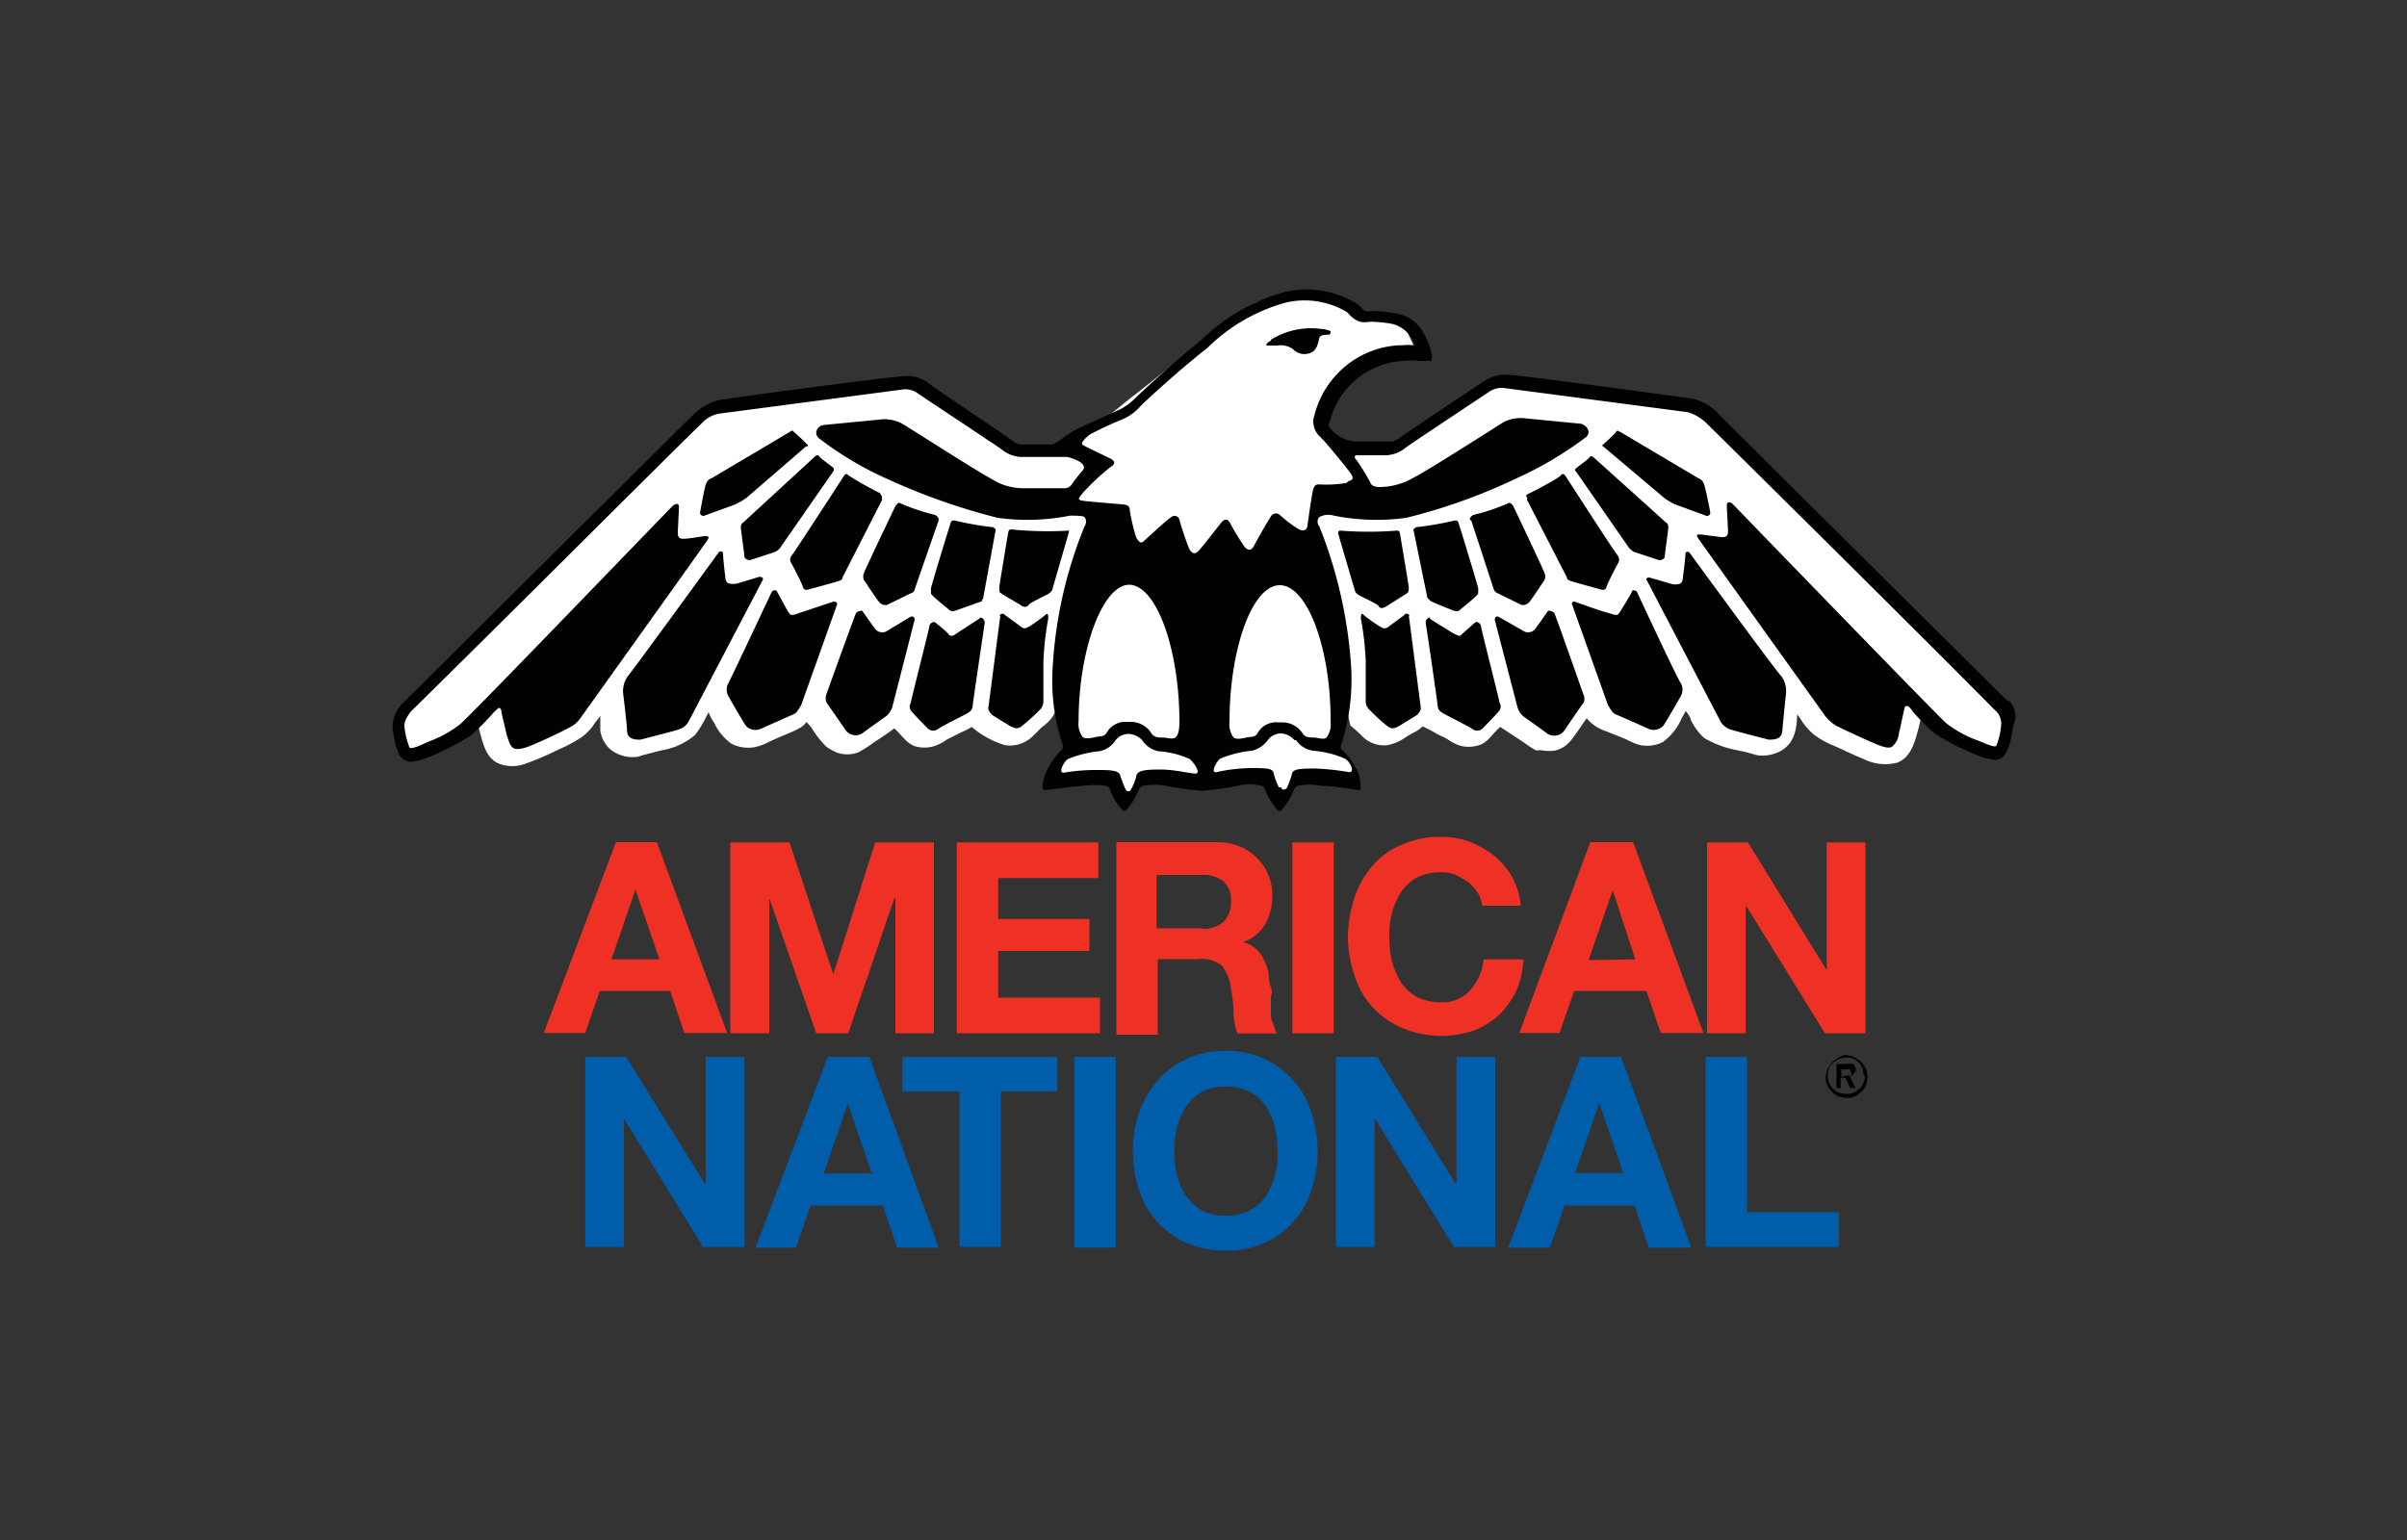 <svg id="Layer_1" data-name="Layer 1" xmlns="http://www.w3.org/2000/svg" viewBox="0 0 100 64"><rect x="0" y="0" width="100" height="64" fill="#333333" stroke="none"/><defs><style>.cls-1{fill:#fff;}.cls-2{fill:#000101;}.cls-3{fill:#ee3124;}.cls-4{fill:#005daa;}</style></defs><path class="cls-1" d="M55.76,28.83h-.17c-.09.71-.16,1.39-.27,2.11.09.15.16.28.25.45a10.57,10.57,0,0,1,.56,1c-.78-.09-1.53-.2-2.31-.28-.21.28-.37.54-.56.82,0,.05-.14.25-.2.27l-.59-1c-.26-.05-.54-.14-.78-.2l-.42.09c-.26.06-.5.11-.76.15a3.49,3.49,0,0,1-.87.15h-.48a9.13,9.13,0,0,0-1-.22c-.09,0-.2,0-.28,0a3.84,3.84,0,0,0-.44-.06.79.79,0,0,0-.15.12c-.05.05-.15.11-.2.16s-.22.43-.34.61a2.11,2.11,0,0,1-.14.22l-.67-1H43.85c0-.16,0-.31,0-.48l.66-.64c-.09-.65-.16-1.28-.26-1.89,0-.37,0-.61-.25-.81a3.15,3.15,0,0,1-.06.94,1.57,1.57,0,0,1-.59.83c-.15.11-.26.26-.39.37a1.36,1.36,0,0,1-1.2.43,3.82,3.82,0,0,1-1.39-.76,2.92,2.92,0,0,1-.43.22l-.61.31a1.93,1.93,0,0,1-.49.26,1.42,1.42,0,0,1-.87,0c-.37-.17-.54-.5-.82-.73-.27.21-.55.39-.87.6a4.56,4.56,0,0,1-.61.39,1.27,1.27,0,0,1-.94,0,2.85,2.85,0,0,1-.39-.22,4,4,0,0,1-.64-.82L33.5,30s0,0,0,0c-.11.22-.5.37-.75.48s-.54.22-.78.34a2.42,2.42,0,0,1-.56.22,1.51,1.51,0,0,1-1.05-.15,2.31,2.31,0,0,1-.7-.87,1.7,1.7,0,0,1-.22-.42c-.06.11-.12.22-.17.33a4.56,4.56,0,0,1-.39.61,2.83,2.83,0,0,1-1.44.65c-.31.09-.65.16-.94.26a1.5,1.5,0,0,1-1.11-.28,1.27,1.27,0,0,1-.45-.81c0-.21,0-.43,0-.61a3.17,3.17,0,0,1-.21.27,2.12,2.12,0,0,1-.53.59,5.64,5.64,0,0,1-1,.54,12.84,12.84,0,0,1-1.37.59,1.57,1.57,0,0,1-1.09,0c-.54-.22-.67-.81-.83-1.42a4,4,0,0,1-.11-.54l-.93.76c-.42.17-.87.31-1.27.48-.21.09-.39.15-.59.22,0,0-.17.09-.21.06-.11-.21-.26-.37-.37-.56v-1c4.35-4.25,8.65-8.49,13-12.74l8.12-1.15c.33.22.66.48,1,.71.53.37,1,.7,1.55,1.05.33.26.7.48,1,.72.17.06.34.15.5.2.32.11.6.26.89.37.48-.11.93-.22,1.39-.37s.64-.33.94-.5L46,17.32c.37-.28.72-.59,1.09-.87.87-.67,1.7-1.37,2.55-2A6.37,6.37,0,0,1,50.2,14l1.16-.83c.26-.17.48-.37.72-.54s.34,0,.5-.09c.37-.09.72-.11,1.11-.2.22,0,.43-.06.65-.11l2,.83a1.64,1.64,0,0,0,.7.15h.7a2.09,2.09,0,0,0,.28.22l.42.31c.17.37.34.7.49,1.06H57.15l-.65.42c-.2.11-.37.22-.55.33s-.34.32-.5.49-.22.2-.32.27-.14.32-.22.48-.2.43-.31.61,0,.23.09.34a1.1,1.1,0,0,1,.06.26c.16.11.33.2.5.31s.5.31.75.48h1.48c1.5-.94,3-1.92,4.53-2.87L70.33,17c1.17,1.15,2.37,2.28,3.54,3.42l4.17,4c.26.26.5.48.76.72s.31.28.45.45a5.71,5.71,0,0,1,.55.55c.39.43.81.83,1.2,1.26l2.17,2.27v1a6,6,0,0,0-.23.72c-.59-.22-1.16-.5-1.75-.76l-.72-.31c-.21-.22-.39-.45-.61-.67-.06.21-.1.39-.15.6-.17.64-.32,1.2-.87,1.44a2,2,0,0,1-1.42-.15c-.43-.17-.82-.37-1.21-.54a3.59,3.59,0,0,1-.86-.48,2.8,2.8,0,0,1-.49-.55,1.55,1.55,0,0,0-.2-.28c0,.76-.2,1.26-.7,1.53a1.61,1.61,0,0,1-.94.17c-.32-.09-.61-.17-.89-.22a4.22,4.22,0,0,1-1.33-.5,2.5,2.5,0,0,1-.56-.76c0-.11-.14-.26-.2-.37-.06.11-.15.26-.2.37a2.39,2.39,0,0,1-.76.93,1.45,1.45,0,0,1-1,.11,3.25,3.25,0,0,1-.53-.23l-.82-.33a1.73,1.73,0,0,1-.81-.54h0c-.11.15-.2.28-.31.45-.31.42-.48.76-1,.89a1.67,1.67,0,0,1-.5,0,.87.87,0,0,0-.28,0,3.56,3.56,0,0,1-.5-.32l-1-.66c-.28.22-.44.55-.78.72a1.38,1.38,0,0,1-.92.05,2.19,2.19,0,0,1-.48-.25c-.15-.1-.31-.15-.45-.23a6.63,6.63,0,0,0-.59-.31l-.22.17c-.16.09-.31.16-.48.27a1.87,1.87,0,0,1-.78.34,1.27,1.27,0,0,1-1.05-.39,6.2,6.2,0,0,0-.48-.43,12.93,12.93,0,0,1-.23-1.41"/><path class="cls-2" d="M68.41,24.1,71.49,30a.74.74,0,0,0,.39.31c.15.06,1.61.43,1.61.43.37,0,.54-.09.56-.39s.14-1.44.14-1.44a1.09,1.09,0,0,0-.16-.78c-.22-.2-3.85-5.18-3.85-5.18s-.16-.09-.16.1-.1.92-.1.92,0,.22-.11.28a.61.61,0,0,1-.42,0L68.52,24s-.17,0-.11.11"/><path class="cls-2" d="M65.32,25.14l1.49,4.18c.1.14.17.31.32.37s1.39.61,1.39.61a.54.54,0,0,0,.59-.15c.14-.2.72-1.22.72-1.22a.56.56,0,0,0,0-.54C69.7,28.24,68,24.58,68,24.58s-.17-.11-.2,0-.45.77-.45.77-.09.17-.16.2-.26-.05-.49-.11S65.41,25,65.41,25s-.15,0-.09.15"/><path class="cls-2" d="M62.29,25.65l1.05.6a.38.38,0,0,0,.43-.1c.09-.11.55-.77.55-.77s.2,0,.26.11,1.2,3.36,1.2,3.36a.4.4,0,0,1,0,.37c-.09.11-.81,1.17-.81,1.17a.53.53,0,0,1-.67.11c-.26-.2-1-.72-1-.72a.81.81,0,0,1-.25-.37l-.95-3.65c0-.12.07-.18.19-.11"/><path class="cls-2" d="M59.4,25.71s.92.59,1.06.65.2.11.27,0l.54-.48c.11-.09.26.06.26.15s.77,3.09.77,3.18a.28.28,0,0,1,0,.31c-.11.15-.61.65-.71.76a.33.33,0,0,1-.44,0c-.17-.11-1-.53-1.15-.61s-.26-.16-.27-.33-.48-3.37-.5-3.46.11-.26.2-.2"/><path class="cls-2" d="M58.53,25.58l.5,3.85c0,.11-.11.25-.2.31l-.7.43c-.21.11-.32.14-.5,0a7.84,7.84,0,0,1-.72-.66.49.49,0,0,1-.17-.34c0-.14,0-1.05,0-1.7a12.42,12.42,0,0,0-.2-1.76c0-.11,0-.27.11-.16s.56.42.67.48.2.15.39,0,.61-.44.66-.5.18,0,.2.06"/><path class="cls-2" d="M41.56,25.58l-.5,3.85c0,.11.11.25.2.31l.7.43c.21.11.32.14.5,0a9.63,9.63,0,0,0,.73-.66.52.52,0,0,0,.16-.34c0-.14,0-1.05,0-1.7a12.42,12.42,0,0,1,.2-1.76c0-.11,0-.27-.11-.16a7.5,7.5,0,0,1-.67.48c-.11.05-.2.15-.38,0s-.61-.44-.67-.5-.18,0-.2.06"/><path class="cls-2" d="M40.69,25.71s-.92.59-1,.65-.21.11-.28,0-.43-.39-.54-.48-.26.06-.26.15-.77,3.09-.77,3.18a.28.28,0,0,0,0,.31c.1.15.61.65.71.76a.33.33,0,0,0,.44,0c.17-.11,1-.53,1.15-.61s.26-.16.27-.33.49-3.37.5-3.46-.11-.26-.2-.2"/><path class="cls-2" d="M37.8,25.65l-1,.6a.38.38,0,0,1-.43-.1c-.09-.11-.55-.77-.55-.77s-.2,0-.26.11-1.22,3.34-1.22,3.34a.47.47,0,0,0,0,.37c.09.12.81,1.17.81,1.17a.52.52,0,0,0,.67.11c.26-.2,1-.72,1-.72a.81.81,0,0,0,.25-.37L38,25.75c0-.11-.09-.17-.21-.1"/><path class="cls-2" d="M34.77,25.14l-1.49,4.18c-.1.14-.17.31-.32.37s-1.38.61-1.38.61a.54.54,0,0,1-.6-.15c-.14-.2-.72-1.22-.72-1.22a.56.56,0,0,1,0-.54c.09-.15,1.81-3.81,1.81-3.81s.15-.11.21,0,.42.77.42.77.09.17.17.2.26-.05.44-.11S34.63,25,34.63,25s.2,0,.14.15"/><path class="cls-2" d="M31.69,24.1,28.6,30a.7.7,0,0,1-.39.31c-.15.06-1.61.43-1.61.43-.37,0-.54-.09-.55-.39s-.15-1.44-.15-1.44a1.09,1.09,0,0,1,.16-.78c.17-.18,3.81-5.19,3.81-5.19s.17-.1.17.09.09.92.09.92,0,.22.11.28a.69.69,0,0,0,.45,0l.86-.26s.19,0,.14.13"/><path class="cls-2" d="M66.59,18.54l2.56,2.16a2.54,2.54,0,0,0,.44.26l1.31.48c.11,0,.17-.06.15-.17s-.22-1.14-.28-1.2a.36.36,0,0,0-.22-.2L67.3,17.94c-.06,0-.09-.09-.15,0s-.44.44-.54.53-.07,0,0,.1"/><path class="cls-2" d="M65.43,19.53l2.25,3.24c.1.09.15.15.22.17l1,.33a.23.23,0,0,0,.26-.11c0-.09.15-1.15.15-1.22s0-.17-.09-.22L66.2,19s-.11-.09-.16,0-.43.34-.59.49a.11.11,0,0,0,0,.12"/><path class="cls-2" d="M63.43,20.75,65.1,24c0,.09.05.11.2.16s1.22.34,1.22.34a.16.16,0,0,0,.22-.09c0-.1.48-1,.48-1a.28.28,0,0,0,0-.31c-.1-.09-2.2-3.35-2.2-3.35s-.1-.11-.17,0-1.11.66-1.31.75-.13.11-.08.22"/><path class="cls-2" d="M61.12,21.62l.94,2.87a.26.26,0,0,0,.15.16l1,.49a.36.36,0,0,0,.31-.1c.06-.05.65-.94.65-.94a.38.38,0,0,0,0-.28c0-.05-1.31-2.81-1.31-2.81s-.12-.14-.17-.11a8.59,8.59,0,0,1-1.48.5c-.11.06-.17.15-.13.22"/><path class="cls-2" d="M60.4,25.38s-1-.39-1-.43-.06-.05-.1-.11L58.72,22s0,0,.11-.09a13.05,13.05,0,0,0,1.61-.28c.05,0,.11,0,.14.06s.82,2.66.83,2.75,0,.17,0,.23-.67.61-.72.64a.22.22,0,0,1-.24.08"/><path class="cls-2" d="M55.67,22.05a14.93,14.93,0,0,0,2.38,0c.09,0,.11.11.11.11s.37,2.2.37,2.26,0,.16-.05.22l-.87.55c-.17.11-.28.1-.33,0s-.84-.44-.89-.5a.33.33,0,0,1-.09-.11l-.71-2.42c0,.05,0-.11.08-.11"/><path class="cls-2" d="M44.43,22.05A15,15,0,0,1,42,22c-.09,0-.11.11-.11.11s-.37,2.2-.37,2.26,0,.16,0,.22.71.44.87.55.28.1.34,0,.83-.44.88-.5a.55.55,0,0,0,.1-.11l.7-2.42c0,.05,0-.11-.07-.11"/><path class="cls-2" d="M39.69,25.38,40.75,25c.09,0,0-.05.09-.11L41.37,22s0,0-.11-.09a12.65,12.65,0,0,1-1.6-.28c-.06,0-.12,0-.15.06s-.82,2.66-.83,2.75,0,.17,0,.23.67.61.72.64a.22.22,0,0,0,.24.08"/><path class="cls-2" d="M39,21.62,38,24.49c0,.09-.09.15-.15.16l-1,.49a.36.36,0,0,1-.31-.1c-.06-.05-.65-.94-.65-.94a.38.38,0,0,1,0-.28c0-.05,1.32-2.81,1.32-2.81s.11-.14.16-.11a8.59,8.59,0,0,0,1.48.5c.11.06.17.15.13.22"/><path class="cls-2" d="M36.66,20.75,35,24c0,.09-.05.11-.2.16s-1.22.34-1.22.34a.16.16,0,0,1-.22-.09c0-.1-.48-1-.48-1a.26.26,0,0,1,0-.31c.09-.09,2.2-3.35,2.2-3.35s.09-.11.16,0a14.36,14.36,0,0,0,1.33.75c0,.06.11.11.06.22"/><path class="cls-2" d="M34.66,19.53l-2.25,3.24a.59.59,0,0,1-.22.17l-1,.33a.24.24,0,0,1-.26-.11c0-.09-.15-1.15-.15-1.22s0-.17.09-.22l3-2.76s.11-.09.16,0,.43.34.6.49a.14.14,0,0,1,0,.12"/><path class="cls-2" d="M33.5,18.54,31,20.7a3.2,3.2,0,0,1-.45.26l-1.31.48c-.11,0-.17-.06-.15-.17s.2-1.14.26-1.2a.36.36,0,0,1,.22-.2l3.26-1.93s.09-.09.14,0a6.63,6.63,0,0,1,.56.53s.07,0,0,.1"/><path class="cls-2" d="M55.94,20.07a5,5,0,0,1-1.14.06c-.17,0-.22.09-.26.27s-.2,1.26-.22,1.44-.15.26-.37.15a5.28,5.28,0,0,1-.78-.59.24.24,0,0,0-.37.06c-.11.16-.59,1-.7,1.22s-.26.2-.39.05a9.85,9.85,0,0,1-.61-1c-.09-.15-.2-.21-.37,0s-.78,1-.93,1.16-.27.11-.38-.05A11.43,11.43,0,0,1,49,21.6a.21.21,0,0,0-.34-.11c-.16.09-1,.87-1.14,1s-.22,0-.32-.16a8.76,8.76,0,0,1-.26-1.1c0-.2-.09-.25-.31-.27s-1.37-.11-1.64-.15-.17-.11,0-.33a9.39,9.39,0,0,1,1.2-1.11c.17-.11.09-.22,0-.28s-1.14-.54-1.22-.61.1-.26.32-.43a15,15,0,0,1,1.38-.64,2.06,2.06,0,0,0,.72-.54c.26-.26,1.54-1.44,2.67-2.33l.11-.09a7.45,7.45,0,0,1,3.23-1.87,3.42,3.42,0,0,1,2.56.39l.09.09a1.1,1.1,0,0,0,.44.31,1.12,1.12,0,0,0,.43,0,5.62,5.62,0,0,1,.92.09,1.28,1.28,0,0,1,.93.89,2.69,2.69,0,0,0-.54,0h-.11a3.8,3.8,0,0,0-2.15.81,3.88,3.88,0,0,0-1.36,2.09.85.85,0,0,0,.22.89l.11.11c.2.2.94,1.11,1.09,1.31s.28.37,0,.43M55.28,30a.89.89,0,0,1-.17.65c-.11.11-.37,0-.53,0s-.34,0-.45-.15a1,1,0,0,0-.87-.48H53.1a.88.88,0,0,0-.87.48c-.11.15-.28.11-.45.15s-.42.09-.53,0a.92.92,0,0,1-.17-.65c0-3,.93-5.68,2.09-5.68S55.3,27,55.28,30m.33,2a7.92,7.92,0,0,0-1.22-.15c-.44,0-.83.11-.89.28a3,3,0,0,1-.22.59s-.09,0-.15,0a3.26,3.26,0,0,1-.22-.59c0-.17-.39-.32-.87-.32s-1,.15-1.25.15,0-.31.15-.39a4.44,4.44,0,0,1,1.16-.31,1.42,1.42,0,0,0,.61-.39.58.58,0,0,1,.48-.22h0a.72.72,0,0,1,.48.22.85.85,0,0,0,.61.39,4.67,4.67,0,0,1,1.17.31c.12.09.38.45.12.43m-6.32,0A6.28,6.28,0,0,0,48,31.83c-.48,0-.78.15-.87.31a2.85,2.85,0,0,1-.22.6.14.14,0,0,1-.15,0,3.14,3.14,0,0,1-.22-.6c0-.16-.42-.27-.89-.27a10.92,10.92,0,0,0-1.22.14c-.22,0,0-.31.15-.38a4,4,0,0,1,1.17-.32,1.16,1.16,0,0,0,.61-.39.55.55,0,0,1,.48-.22h0a.72.72,0,0,1,.49.22.85.85,0,0,0,.61.39,4,4,0,0,1,1.16.32c.11,0,.35.37.13.35M46.9,24.3h0C48.05,24.3,49,27,49,30c0,.33-.05.56-.17.65s-.37,0-.53,0-.33,0-.45-.15A1,1,0,0,0,47,30h-.17a.9.9,0,0,0-.87.48c-.11.15-.28.11-.44.15s-.43.09-.54,0a.92.92,0,0,1-.17-.65c0-3,1-5.68,2.11-5.68m36.52,4.87c-.5-.5-11.83-11.74-12.07-12a2.14,2.14,0,0,0-1-.59c-.31-.06-7.32-1-7.65-1a1.58,1.58,0,0,0-1,.22l0,0c-.15.09-3.18,2.11-3.48,2.33s-.39.22-.48.22H56.37a1.43,1.43,0,0,1-1-.44l-.11-.11a.27.27,0,0,1,0-.32,3.33,3.33,0,0,1,3-2.48h.11a1.75,1.75,0,0,1,.56,0c.22,0,.48,0,.53,0a.56.56,0,0,0,0-.37h0c-.33-1.22-.92-1.49-1.44-1.6a7.44,7.44,0,0,0-1-.11.71.71,0,0,1-.32,0s-.11-.09-.16-.15l-.11-.11a4,4,0,0,0-3-.54,8,8,0,0,0-3.51,2l-.11.09c-1.15.93-2.42,2.11-2.7,2.39a2.39,2.39,0,0,1-.59.42l-1.61.73a4.15,4.15,0,0,0-.81.5c-.11.09-.26.16-.34.22H42.45c-.09,0-.2,0-.48-.22S38.62,16,38.49,15.86l0,0a1.46,1.46,0,0,0-1-.22c-.38,0-7.38.92-7.68,1a2.35,2.35,0,0,0-1,.59c-.28.26-11.58,11.5-12.08,12a1.38,1.38,0,0,0-.42,1c.14,1.15.37,1.28.48,1.33a.45.45,0,0,0,.27.1,2.78,2.78,0,0,0,.95-.28,11.77,11.77,0,0,0,1.55-.81,10.9,10.9,0,0,0,.94-.95,1.62,1.62,0,0,1,.22-.2c.1,0,.11.11.11.15s.23,1,.23,1c.09.26.11.37.22.48s.31.1.61,0,1.59-.7,1.77-.82a1.14,1.14,0,0,0,.45-.38s5.17-7.23,5.28-7.4,0-.17-.09-.17-.61.1-.87.11-.27-.09-.27-.31l.05-1c0-.17-.11-.17-.26-.06-2.31,2.38-8.59,8.91-8.85,9.09a4.88,4.88,0,0,1-1.32.72c-.22.1-.7.34-.77.23a3.32,3.32,0,0,1-.21-.89c0-.2.1-.37.26-.59,4.07-4,11.8-11.74,12.06-11.95a1.29,1.29,0,0,1,.76-.44l7.6-1a.86.86,0,0,1,.64.15c.21.15,3.18,2.11,3.46,2.31a1.39,1.39,0,0,0,.81.34s1.61,0,1.94,0a1.86,1.86,0,0,1,.56.22c.15.11.17.22.11.32a5.92,5.92,0,0,0-.48.61.35.35,0,0,1-.26.15H42.5a2.42,2.42,0,0,1-1.31-.39c-.65-.34-3.48-2.17-3.76-2.32a1.58,1.58,0,0,0-.92-.14l-2.27.22c-.22,0-.48.31-.22.55a14,14,0,0,0,2.9,1.72,26.41,26.41,0,0,0,4.53,1.59,9.08,9.08,0,0,0,3-.09c.26,0,.54,0,.61.06a.33.33,0,0,1,0,.38,18.13,18.13,0,0,0-1.33,5.94,8.33,8.33,0,0,0,.44,3.2.26.26,0,0,1-.11.2,3,3,0,0,0-.65,1c-.09.28-.14.56-.05.61s.87-.11,1.61-.16a3.53,3.53,0,0,1,1,0,.25.25,0,0,1,.16.2,2.83,2.83,0,0,0,.5.81.14.14,0,0,0,.17,0,3.63,3.63,0,0,0,.5-.81.33.33,0,0,1,.16-.2,2.91,2.91,0,0,1,1,0,11.38,11.38,0,0,0,1.47.2,11.31,11.31,0,0,0,1.48-.2,1.81,1.81,0,0,1,1,0c.09,0,.11.09.16.2a3.53,3.53,0,0,0,.5.81.14.14,0,0,0,.17,0,2.89,2.89,0,0,0,.5-.81.33.33,0,0,1,.16-.2,2.46,2.46,0,0,1,1,0c.76,0,1.56.22,1.61.16s0-.33-.05-.61a3,3,0,0,0-.65-1,.23.23,0,0,1-.11-.2,8.83,8.83,0,0,0,.44-3.2,19,19,0,0,0-1.33-5.94.29.29,0,0,1,0-.38.78.78,0,0,1,.61-.06,9.08,9.08,0,0,0,3,.09A23.77,23.77,0,0,0,63,19.88a15.16,15.16,0,0,0,2.9-1.72c.23-.22,0-.5-.22-.55l-2.27-.22a1.58,1.58,0,0,0-.92.14c-.28.17-3.13,2-3.76,2.32a2.83,2.83,0,0,1-1.39.39c-.25,0-.37-.06-.42-.21a9.36,9.36,0,0,0-.54-.88c-.15-.15-.11-.23,0-.23h1.22a1.4,1.4,0,0,0,.82-.33c.27-.2,3.23-2.16,3.45-2.31a.92.92,0,0,1,.65-.15l7.6,1a1.89,1.89,0,0,1,.76.44c.22.22,8,7.9,12,11.94a.73.73,0,0,1,.26.6,3,3,0,0,1-.2.88c-.06.11-.56-.14-.78-.22a4.7,4.7,0,0,1-1.31-.72c-.26-.22-6.55-6.71-8.86-9.1-.11-.11-.25-.11-.25.06l.05,1c0,.2,0,.33-.28.31l-.86-.11c-.12,0-.21,0-.1.16s5.29,7.4,5.29,7.4a1.67,1.67,0,0,0,.45.39c.2.11,1.47.7,1.77.81s.5.15.61,0a.8.8,0,0,0,.22-.48s.22-1,.22-1,0-.15.11-.15.23.21.23.21a8.79,8.79,0,0,0,.94.94,9.74,9.74,0,0,0,1.55.81,3.13,3.13,0,0,0,.94.28.49.49,0,0,0,.28-.09c.09-.06.33-.21.48-1.33a.89.89,0,0,0-.22-1.07"/><path class="cls-2" d="M52.8,14.12a3.15,3.15,0,0,1,2.09-.45,1.32,1.32,0,0,1,.39.09c0,.06,0,.15-.09.15s-.32,0-.37.11-.06.54-.39.65a.65.65,0,0,1-.72-.17.91.91,0,0,0-.65-.14c-.22,0-.37,0-.43,0s0-.13.17-.2"/><path class="cls-1" d="M53.78,30.76a.79.79,0,0,0-.55-.28.69.69,0,0,0-.56.28,1.15,1.15,0,0,1-.66.44,4.46,4.46,0,0,0-1.32.33c-.14.1-.42.6-.16.56A7.16,7.16,0,0,1,52,31.92c.54,0,.89,0,1,.22a5,5,0,0,0,.26.65c.05.06.11,0,.16,0s.21-.44.26-.65.48-.2,1-.2a10.38,10.38,0,0,1,1.37.15c.28,0,0-.48-.17-.56a4.13,4.13,0,0,0-1.31-.33,1,1,0,0,1-.72-.44"/><path class="cls-1" d="M49.44,31.55a3.71,3.71,0,0,0-1.32-.33,1.07,1.07,0,0,1-.66-.45.83.83,0,0,0-.56-.27h0a.7.7,0,0,0-.56.27,1,1,0,0,1-.67.45,4.47,4.47,0,0,0-1.31.33c-.15.09-.42.59-.16.56A7.92,7.92,0,0,1,45.53,32c.54,0,.93,0,1,.2s.21.59.26.65a.12.12,0,0,0,.17,0,1.93,1.93,0,0,0,.26-.65c.09-.2.44-.22,1-.22s1.15.15,1.43.17-.06-.47-.18-.56"/><path class="cls-3" d="M61.4,37.12a1.67,1.67,0,0,0-.39-.45,3.47,3.47,0,0,0-.54-.31,1.41,1.41,0,0,0-.61-.11,2.18,2.18,0,0,0-1,.22,1.94,1.94,0,0,0-.66.61,3.21,3.21,0,0,0-.37.87,3.41,3.41,0,0,0-.11,1,4,4,0,0,0,.11,1,3.51,3.51,0,0,0,.37.87,2,2,0,0,0,.66.61,2.18,2.18,0,0,0,1,.22,1.5,1.5,0,0,0,1.22-.5,2.25,2.25,0,0,0,.56-1.28H63.3A4.32,4.32,0,0,1,63,41.18a3.93,3.93,0,0,1-.72,1,3.29,3.29,0,0,1-1.06.65,4.17,4.17,0,0,1-2.94-.1,3.45,3.45,0,0,1-2-2.18A4.92,4.92,0,0,1,56,39a5.19,5.19,0,0,1,.26-1.65A3.88,3.88,0,0,1,57,36a3.32,3.32,0,0,1,1.22-.89,3.93,3.93,0,0,1,1.61-.33,3.33,3.33,0,0,1,1.22.2,4.16,4.16,0,0,1,1,.56,3.38,3.38,0,0,1,.76.88,3.05,3.05,0,0,1,.37,1.22H61.58a1.39,1.39,0,0,0-.18-.53"/><rect class="cls-3" x="53.69" y="35.01" width="1.72" height="7.93"/><path class="cls-3" d="M49.93,38.6a1.26,1.26,0,0,0,.89-.28,1.12,1.12,0,0,0,.32-.87,1,1,0,0,0-.32-.83,1.35,1.35,0,0,0-.89-.26H48.05v2.22h1.88ZM50.55,35a2.46,2.46,0,0,1,.94.17,2,2,0,0,1,.72.48,2,2,0,0,1,.48.7,2.16,2.16,0,0,1,.17.83,2.45,2.45,0,0,1-.28,1.2,1.76,1.76,0,0,1-.94.78v0a1.11,1.11,0,0,1,.53.27,1.17,1.17,0,0,1,.34.45,3.27,3.27,0,0,1,.2.55c0,.21,0,.39.09.61s0,.28,0,.45,0,.33,0,.53,0,.34.09.5a1.76,1.76,0,0,0,.16.43H51.41a2.71,2.71,0,0,1-.16-.89c0-.33-.06-.66-.11-1a1.88,1.88,0,0,0-.37-.92,1.29,1.29,0,0,0-1-.28H48.1V43H46.38v-8h4.16v0Z"/><polygon class="cls-3" points="45.63 35.01 45.63 36.49 41.47 36.49 41.47 38.19 45.26 38.19 45.26 39.52 41.47 39.52 41.47 41.46 45.7 41.46 45.7 42.94 39.75 42.94 39.75 35.01 45.63 35.01"/><polygon class="cls-3" points="32.8 35.01 34.61 40.46 34.63 40.46 36.36 35.01 38.8 35.01 38.8 42.94 37.2 42.94 37.2 37.32 37.16 37.32 35.24 42.94 33.91 42.94 31.98 37.38 31.96 37.38 31.96 42.94 30.34 42.94 30.34 35.01 32.8 35.01"/><path class="cls-3" d="M27.4,39.87l-1-2.9h0l-1,2.9ZM27.29,35l2.92,7.93H28.43l-.59-1.75H24.92l-.61,1.75H22.59l3-7.93Z"/><polygon class="cls-4" points="72.58 43.92 72.58 50.38 76.39 50.38 76.39 51.82 70.86 51.82 70.86 43.92 72.58 43.92"/><path class="cls-4" d="M36.22,48.75l-1-2.89h0l-1,2.91h2.06v0Zm-.1-4.83L39,51.85H37.27l-.59-1.75h-3l-.61,1.75H31.39l3-7.93Z"/><polygon class="cls-4" points="57.22 43.92 60.47 49.19 60.51 49.19 60.51 43.92 62.12 43.92 62.12 51.82 60.4 51.82 57.15 46.53 57.11 46.53 57.11 51.82 55.5 51.82 55.5 43.92 57.22 43.92"/><path class="cls-4" d="M48.9,48.86a2.73,2.73,0,0,0,.37.83,2,2,0,0,0,.66.61,2.08,2.08,0,0,0,1,.22,2.15,2.15,0,0,0,1-.22,2,2,0,0,0,.67-.61,3.24,3.24,0,0,0,.37-.83,3.51,3.51,0,0,0,.11-1,4.64,4.64,0,0,0-.11-1,3,3,0,0,0-.37-.87,2,2,0,0,0-.67-.61,2,2,0,0,0-1-.22,2.22,2.22,0,0,0-1,.22,2,2,0,0,0-.66.61,3,3,0,0,0-.37.87,4.51,4.51,0,0,0,0,2m-1.57-2.61a3.75,3.75,0,0,1,.76-1.33A3.35,3.35,0,0,1,49.31,44a3.85,3.85,0,0,1,1.6-.33,3.7,3.7,0,0,1,1.61.33,3.46,3.46,0,0,1,1.2.89,3.58,3.58,0,0,1,.76,1.33,5.14,5.14,0,0,1,.26,1.65,4.79,4.79,0,0,1-.26,1.6,3.54,3.54,0,0,1-.76,1.32,3.41,3.41,0,0,1-1.2.87,3.76,3.76,0,0,1-1.61.31,4,4,0,0,1-1.6-.31,3.65,3.65,0,0,1-1.22-.87,3.54,3.54,0,0,1-.76-1.32,4.88,4.88,0,0,1-.26-1.6,4.65,4.65,0,0,1,.26-1.65"/><rect class="cls-4" x="44.63" y="43.92" width="1.72" height="7.93"/><polygon class="cls-4" points="37.49 45.36 37.49 43.92 43.93 43.92 43.93 45.36 41.58 45.36 41.58 51.82 39.86 51.82 39.86 45.36 37.49 45.36"/><path class="cls-4" d="M67.44,48.75l-1-2.91h0l-1,2.91Zm-.09-4.83,2.92,7.93H68.5l-.59-1.75H65l-.61,1.75H62.66l3-7.93Z"/><polygon class="cls-4" points="26.01 43.92 29.28 49.19 29.32 49.19 29.32 43.92 30.93 43.92 30.93 51.82 29.21 51.82 25.95 46.53 25.92 46.53 25.92 51.82 24.31 51.82 24.31 43.92 26.01 43.92"/><polygon class="cls-3" points="72.62 35.01 75.89 40.32 75.89 35.01 77.5 35.01 77.5 42.94 75.82 42.94 72.53 37.62 72.53 42.94 70.92 42.94 70.92 35.01 72.62 35.01"/><path class="cls-3" d="M67.94,39.87,67,37h0l-1,2.9ZM67.85,35l2.92,7.93H69l-.6-1.75h-3l-.61,1.75H63.12L66.07,35Z"/><path class="cls-2" d="M76.65,44.7c.09,0,.17,0,.2,0s.06,0,.06-.11a.39.39,0,0,0-.06-.15s-.11,0-.2,0H76.5v.33Zm.22.07.23.45h-.23l-.2-.43h-.2v.43H76.3v-1h.37a1,1,0,0,1,.32,0,.31.31,0,0,1,.11.21.22.22,0,0,1-.06.16.18.18,0,0,1-.17.11m.56,0a1.7,1.7,0,0,0-.06-.31.92.92,0,0,0-.16-.26A1.28,1.28,0,0,0,77,44a.63.63,0,0,0-.31-.05,1.59,1.59,0,0,0-.28.05,1.28,1.28,0,0,0-.26.17.56.56,0,0,0-.17.26,1,1,0,0,0-.05.27,1.43,1.43,0,0,0,.05.28,1.28,1.28,0,0,0,.17.26.56.56,0,0,0,.26.17,1,1,0,0,0,.28.05c.11,0,.2,0,.31-.05a1.28,1.28,0,0,0,.26-.17c.09-.06.11-.15.16-.26a.55.55,0,0,0,.06-.24m-.78-.89a1.06,1.06,0,0,1,.28.06,2.43,2.43,0,0,1,.26.15,1.08,1.08,0,0,1,.26.31,1,1,0,0,1,.09.39,1.91,1.91,0,0,1-.06.33.72.72,0,0,1-.2.28,1.47,1.47,0,0,1-.28.2.65.65,0,0,1-.33.06,1.91,1.91,0,0,1-.33-.06.65.65,0,0,1-.28-.2.9.9,0,0,1-.2-.28.65.65,0,0,1-.06-.33,1.27,1.27,0,0,1,.06-.28,1.57,1.57,0,0,1,.14-.25.94.94,0,0,1,.32-.26.48.48,0,0,1,.33-.12"/></svg>